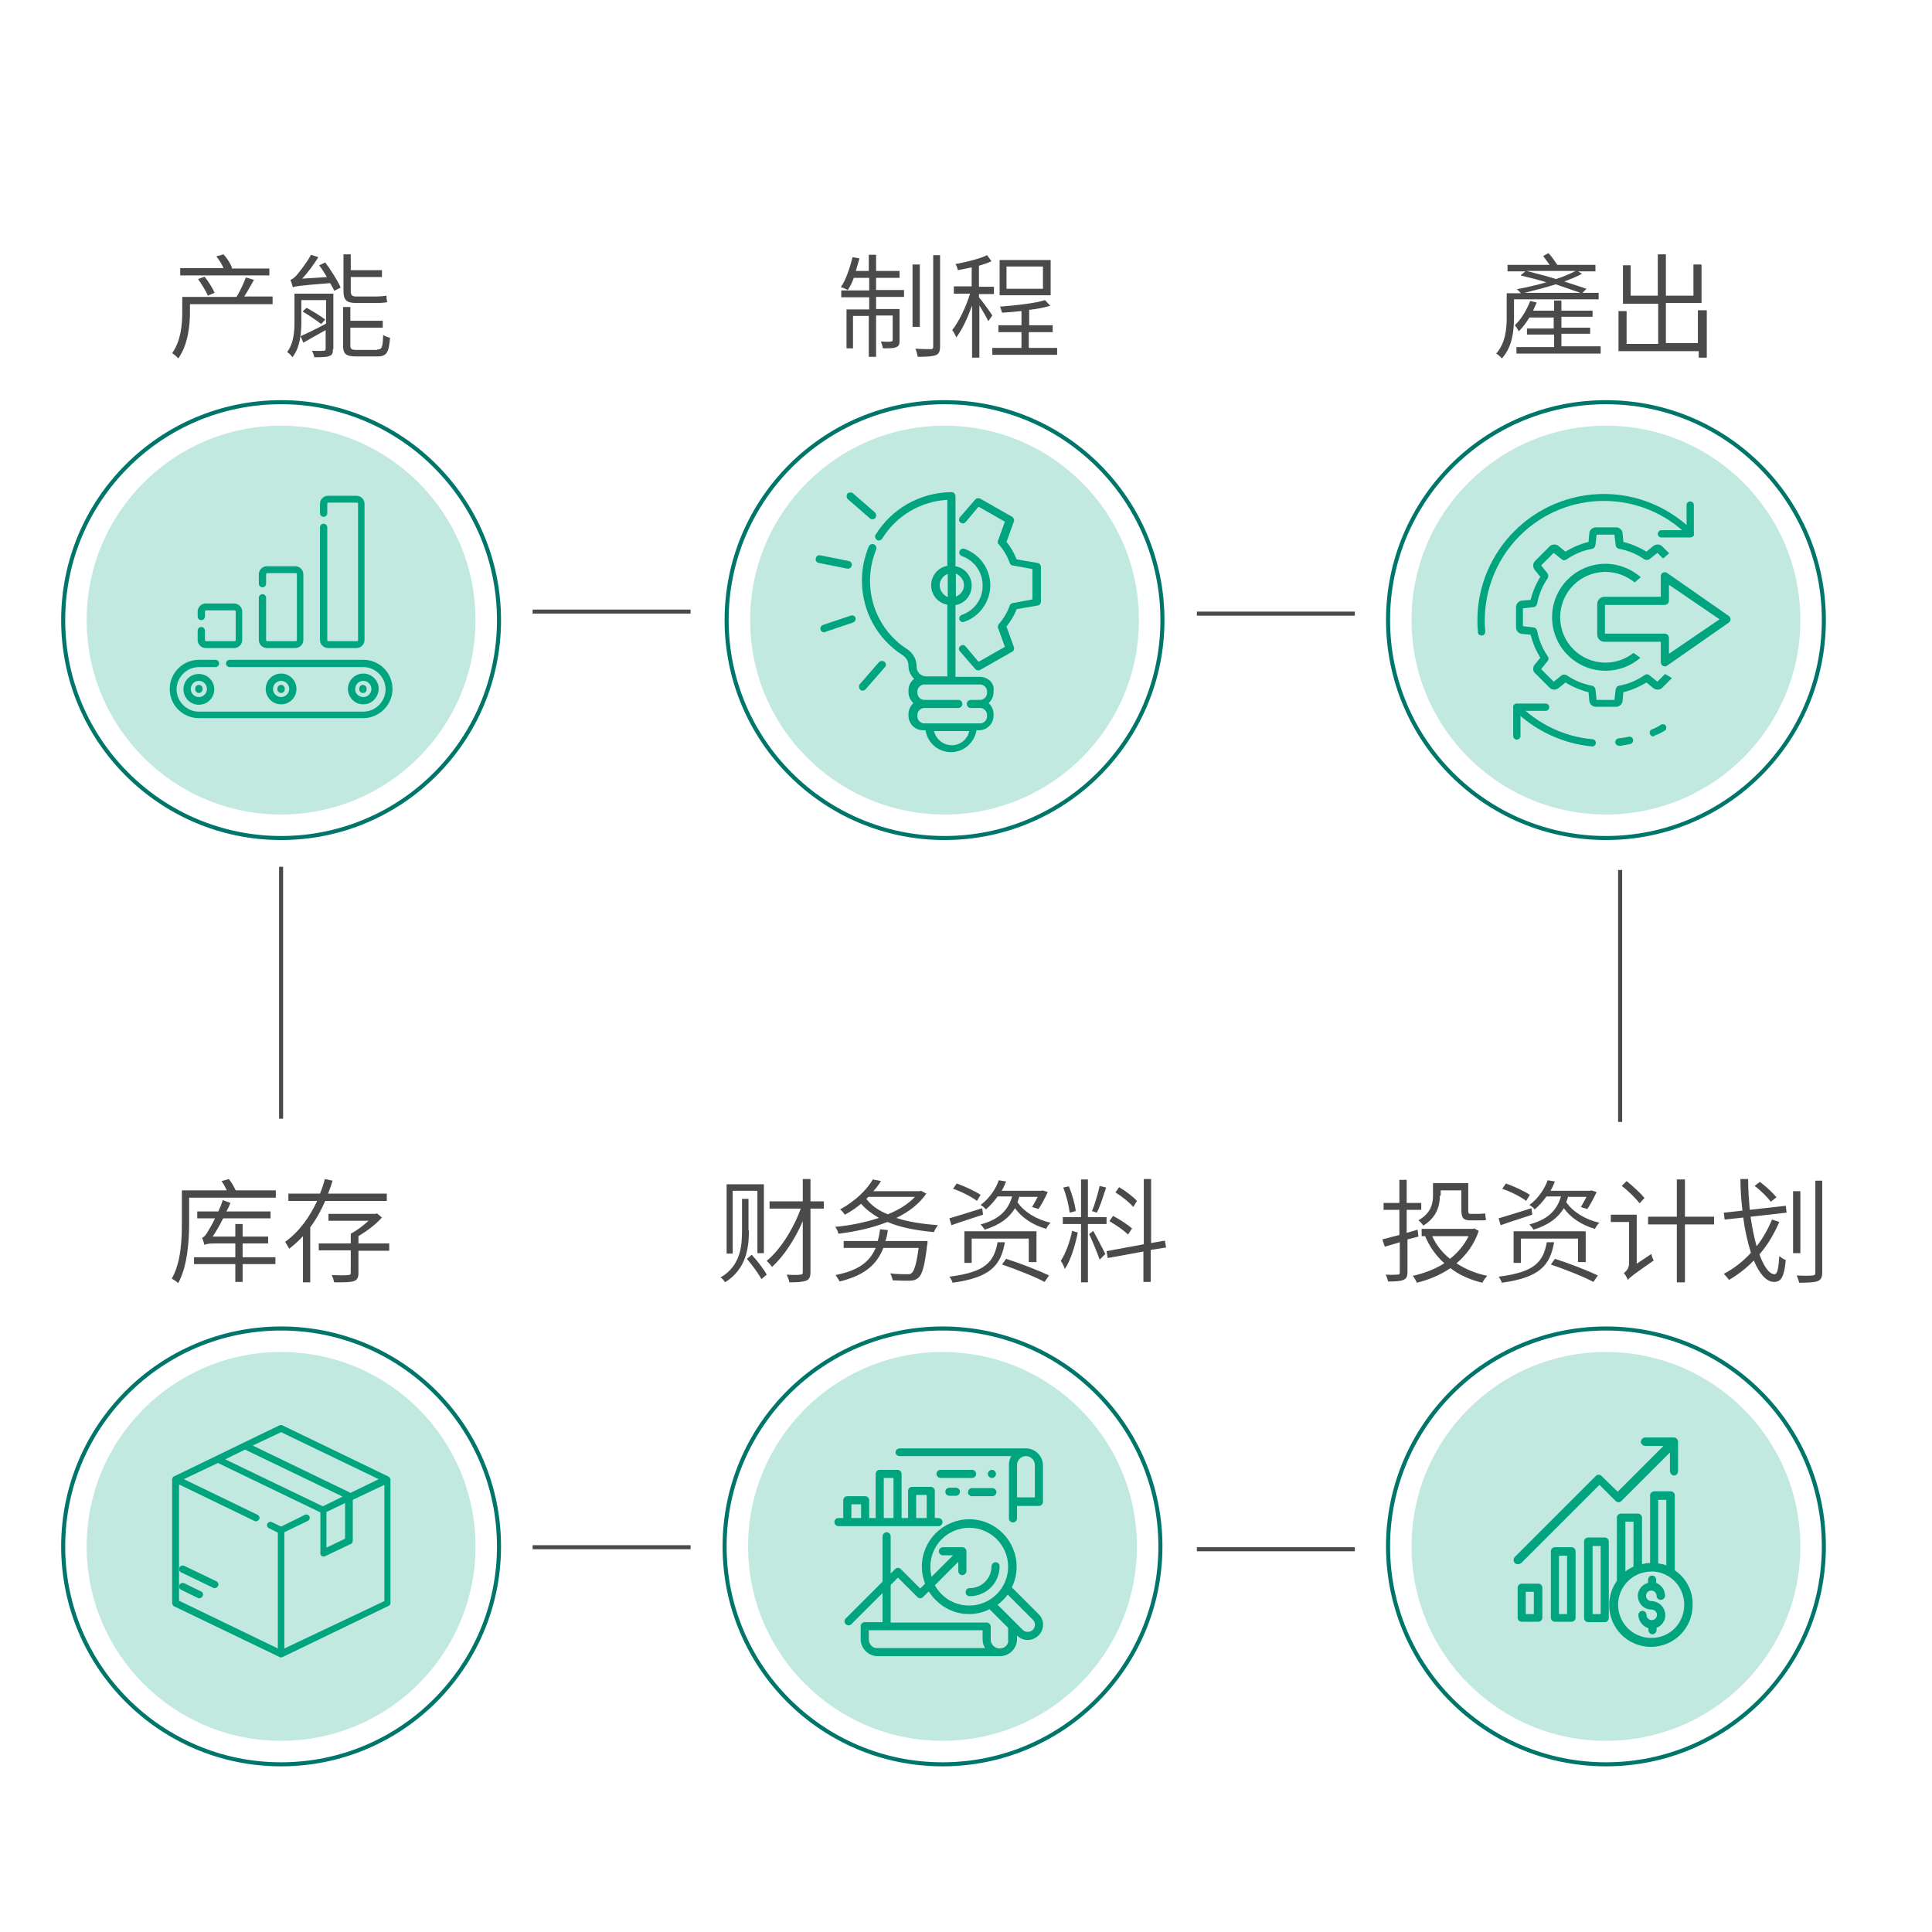<?xml version="1.0" encoding="utf-8"?>
<!-- Generator: Adobe Illustrator 25.0.0, SVG Export Plug-In . SVG Version: 6.00 Build 0)  -->
<svg version="1.1" xmlns="http://www.w3.org/2000/svg" xmlns:xlink="http://www.w3.org/1999/xlink" x="0px" y="0px"
	 viewBox="0 0 477 477" style="enable-background:new 0 0 477 477;" xml:space="preserve">
<style type="text/css">
	.st0{opacity:0.14;fill:#00A47E;}
	.st1{opacity:0.24;fill:#00A47E;}
	.st2{fill:#00A47E;}
	.st3{fill:#4A4A4A;}
	.st4{fill:#404040;}
	.st5{fill:none;stroke:#00756A;stroke-miterlimit:10;}
	.st6{fill:none;stroke:#4A4A4A;stroke-miterlimit:10;}
	.st7{stroke:#000000;stroke-width:0.5;stroke-miterlimit:10;}
	.st8{fill:none;stroke:#000000;stroke-width:2.8;stroke-linecap:round;stroke-linejoin:round;stroke-miterlimit:10;}
	.st9{fill:none;stroke:#000000;stroke-width:2.7;stroke-linecap:round;stroke-linejoin:round;stroke-miterlimit:10;}
	.st10{fill:none;stroke:#000000;stroke-width:2.641;stroke-linecap:round;stroke-linejoin:round;stroke-miterlimit:10;}
	.st11{fill:#00A47E;stroke:#00A47E;stroke-width:0.5;stroke-linecap:round;stroke-linejoin:round;stroke-miterlimit:10;}
	.st12{display:none;}
	.st13{display:inline;}
	.st14{display:inline;fill:#00A47E;}
	.st15{fill:none;stroke:#00A47E;stroke-width:2;stroke-linecap:round;stroke-linejoin:round;stroke-miterlimit:10;}
	.st16{fill:#00A47E;stroke:#00A47E;stroke-width:0.508;stroke-linecap:round;stroke-linejoin:round;stroke-miterlimit:10;}
</style>
<g id="圖層_1">
</g>
<g id="圖層_2">
</g>
<g id="圖層_3">
	<circle class="st1" cx="69.4" cy="153.1" r="48"/>
	<circle class="st1" cx="233.2" cy="153.1" r="48"/>
	<circle class="st1" cx="396.5" cy="153.1" r="48"/>
	<circle class="st1" cx="396.5" cy="381.8" r="48"/>
	<circle class="st1" cx="232.7" cy="381.8" r="48"/>
	<circle class="st1" cx="69.4" cy="381.8" r="48"/>
	<g>
		<g>
			<path class="st3" d="M67.3,75.1H46.9v2c0,3.3-0.5,8.1-2.9,11.4c-0.3-0.4-1.1-1.1-1.5-1.3C44.7,84.1,45,80,45,77.1v-3.8h13.4
				c0.8-1.3,1.8-3.4,2.3-4.8l2,0.6c-0.8,1.4-1.6,2.9-2.4,4.1h7V75.1z M66.5,68h-22v-1.8h10.7c-0.4-0.9-1.1-2.1-1.8-2.9l1.8-0.5
				c0.9,1,1.8,2.4,2.1,3.4l-0.2,0.1h9.4V68z M51.3,73c-0.4-1.1-1.5-2.8-2.4-4.1l1.6-0.6c1,1.2,2,2.9,2.5,4L51.3,73z"/>
			<path class="st3" d="M82.2,86.2c0,1-0.2,1.5-0.9,1.7c-0.7,0.3-1.9,0.3-3.7,0.3c-0.1-0.5-0.3-1.1-0.6-1.6c1.4,0.1,2.6,0,2.9,0
				c0.4,0,0.5-0.1,0.5-0.5v-4.6c-2,1.1-3.9,2.2-5.5,3.1l-0.7-1.6c1.6-0.7,3.9-1.8,6.3-3.1v-5.8h-6.1v5.4c0,2.7-0.3,6.3-2.2,8.7
				c-0.2-0.4-0.9-1-1.3-1.3c1.6-2.1,1.8-5,1.8-7.4v-7h9.6V86.2z M80.3,64.8c1.4,1.9,3.1,4.5,3.8,6.2l-1.6,0.8
				c-0.2-0.6-0.6-1.2-1-1.9c-7.7,0.6-8.6,0.8-9.2,1c-0.1-0.4-0.4-1.3-0.6-1.8c0.4-0.1,0.9-0.5,1.5-1.1c0.5-0.6,2.4-2.9,3.6-5.1
				l1.8,0.6c-1.2,1.9-2.6,3.8-4,5.3l6.1-0.4c-0.6-1-1.2-2-1.9-2.9L80.3,64.8z M75.7,76c1.6,0.9,3.6,2.1,4.6,2.9l-1,1.1
				c-1-0.8-3.1-2.2-4.6-3.1L75.7,76z M87.8,74.8c-2.3,0-3-0.8-3-3v-9h1.8v3.9h7.7v1.7h-7.7v3.4c0,1,0.3,1.4,1.2,1.4h5.3
				c0.7,0,1.8-0.1,2.3-0.2c0,0.5,0.1,1.2,0.2,1.6c-0.4,0.1-1.4,0.2-2.4,0.2H87.8z M93.1,86.3c1.2,0,1.4-0.5,1.5-3.6
				c0.4,0.3,1.2,0.6,1.7,0.7c-0.3,3.6-0.8,4.6-3.1,4.6h-5.2c-2.6,0-3.3-0.6-3.3-2.7v-9.5h1.8v3.4h8v1.7h-8v4.4
				c0,0.9,0.3,1.1,1.7,1.1H93.1z"/>
		</g>
	</g>
	<g>
		<g>
			<path class="st3" d="M216.3,71.6h6.9v1.7h-6.9v3h5.8v7.7c0,0.9-0.1,1.4-0.8,1.7c-0.6,0.3-1.7,0.3-3.3,0.3
				c-0.1-0.5-0.3-1.1-0.5-1.7c1.3,0.1,2.2,0.1,2.5,0c0.3,0,0.4-0.1,0.4-0.4v-6h-4.1v10.2h-1.8V78h-3.9v8H209v-9.6h5.6v-3h-6.9v-1.7
				h6.9v-3.1h-3.8c-0.4,1.1-0.9,2.2-1.5,3c-0.4-0.2-1.2-0.6-1.7-0.7c1.3-1.9,2.2-4.7,2.9-7.4l1.7,0.3c-0.3,1-0.6,2.1-0.9,3.1h3.2v-4
				h1.8v4h5.8v1.7h-5.8V71.6z M227.1,80.7h-1.8V65.3h1.8V80.7z M232.1,63v22.5c0,1.3-0.3,1.9-1.1,2.2c-0.8,0.3-2.4,0.4-4.4,0.4
				c-0.1-0.5-0.3-1.4-0.6-2c1.7,0.1,3.3,0.1,3.8,0.1c0.4,0,0.6-0.1,0.6-0.6V63H232.1z"/>
			<path class="st3" d="M244,79.3c-0.4-0.9-1.4-2.6-2.2-3.9v12.9H240V75.4c-1.1,3.1-2.5,6.1-3.9,7.9c-0.2-0.5-0.6-1.3-1-1.8
				c1.6-2,3.4-5.7,4.4-9h-4v-1.8h4.4V66c-1.2,0.3-2.4,0.5-3.4,0.7c-0.1-0.4-0.3-1.1-0.6-1.5c2.7-0.5,6-1.3,7.8-2.2l1.1,1.5
				c-0.9,0.4-2,0.8-3.1,1.1v5.2h3.7v1.8h-3.7v0.8c0.8,0.9,2.9,3.8,3.3,4.5L244,79.3z M261,85.9v1.7h-16v-1.7h7.2v-3.9h-5.7v-1.7h5.7
				v-3.5c-1.7,0.2-3.3,0.3-4.8,0.4c-0.1-0.4-0.3-1-0.5-1.5c3.9-0.3,8.6-0.8,11.1-1.6l1.3,1.4c-1.4,0.4-3.2,0.8-5.2,1v3.8h5.8v1.7
				H254v3.9H261z M259.4,72.9h-12.6v-8.7h12.6V72.9z M257.5,65.8h-9v5.5h9V65.8z"/>
		</g>
	</g>
	<circle class="st5" cx="69.4" cy="153.1" r="53.8"/>
	<g>
		<path class="st2" d="M96.9,170.1c0,4-3.3,7.2-7.2,7.2H49.1c-4,0-7.2-3.2-7.2-7.2c0-4,3.3-7.2,7.2-7.2h4.1c0.5,0,0.9,0.4,0.9,0.9
			s-0.4,0.9-0.9,0.9h-4.1c-3,0-5.5,2.5-5.5,5.5c0,3,2.5,5.5,5.5,5.5h40.6c3,0,5.5-2.5,5.5-5.5c0-3-2.5-5.5-5.5-5.5h-33
			c-0.5,0-0.9-0.4-0.9-0.9s0.4-0.9,0.9-0.9h33C93.7,162.9,96.9,166.1,96.9,170.1z M48.2,170v0.2c0,0.5,0.4,0.9,0.9,0.9
			c0.5,0,0.9-0.4,0.9-0.9V170c0-0.5-0.4-0.9-0.9-0.9C48.6,169.1,48.2,169.5,48.2,170z M65.9,160h7c1.1,0,2-0.9,2-2v-16.2
			c0-1.1-0.9-2-2-2h-7c-1.1,0-2,0.9-2,2v2.3c0,0.5,0.4,0.9,0.9,0.9c0.5,0,0.9-0.4,0.9-0.9v-2.3c0-0.2,0.1-0.3,0.3-0.3h7
			c0.2,0,0.3,0.1,0.3,0.3v16.2c0,0.2-0.1,0.3-0.3,0.3h-7c-0.2,0-0.3-0.1-0.3-0.3v-10.4c0-0.5-0.4-0.9-0.9-0.9
			c-0.5,0-0.9,0.4-0.9,0.9v10.4C63.9,159.1,64.8,160,65.9,160z M81,160h7c1.1,0,2-0.9,2-2v-33.6c0-1.1-0.9-2-2-2h-7
			c-1.1,0-2,0.9-2,2v2.3c0,0.5,0.4,0.9,0.9,0.9c0.5,0,0.9-0.4,0.9-0.9v-2.3c0-0.2,0.1-0.3,0.3-0.3h7c0.2,0,0.3,0.1,0.3,0.3v33.6
			c0,0.2-0.1,0.3-0.3,0.3h-7c-0.2,0-0.3-0.1-0.3-0.3v-27.8c0-0.5-0.4-0.9-0.9-0.9c-0.5,0-0.9,0.4-0.9,0.9v27.8
			C79,159.1,79.9,160,81,160z M50.8,160h7c1.1,0,2-0.9,2-2v-7c0-1.1-0.9-2-2-2h-7c-1.1,0-2,0.9-2,2v1.2c0,0.5,0.4,0.9,0.9,0.9
			c0.5,0,0.9-0.4,0.9-0.9V151c0-0.2,0.1-0.3,0.3-0.3h7c0.2,0,0.3,0.1,0.3,0.3v7c0,0.2-0.1,0.3-0.3,0.3h-7c-0.2,0-0.3-0.1-0.3-0.3
			v-2.3c0-0.5-0.4-0.9-0.9-0.9c-0.5,0-0.9,0.4-0.9,0.9v2.3C48.8,159.1,49.7,160,50.8,160z M90.5,170.2V170c0-0.5-0.4-0.9-0.9-0.9
			c-0.5,0-0.9,0.4-0.9,0.9v0.2c0,0.5,0.4,0.9,0.9,0.9C90.2,171.1,90.5,170.7,90.5,170.2z M89.7,173.9c-2.1,0-3.8-1.7-3.8-3.8
			c0-2.1,1.7-3.8,3.8-3.8c2.1,0,3.8,1.7,3.8,3.8C93.4,172.2,91.8,173.9,89.7,173.9z M89.7,172.1c1.1,0,2-0.9,2-2c0-1.1-0.9-2-2-2
			c-1.1,0-2,0.9-2,2C87.6,171.2,88.6,172.1,89.7,172.1z M69.4,173.9c-2.1,0-3.8-1.7-3.8-3.8c0-2.1,1.7-3.8,3.8-3.8s3.8,1.7,3.8,3.8
			C73.2,172.2,71.5,173.9,69.4,173.9z M69.4,172.1c1.1,0,2-0.9,2-2c0-1.1-0.9-2-2-2s-2,0.9-2,2C67.4,171.2,68.3,172.1,69.4,172.1z
			 M70.3,170.2V170c0-0.5-0.4-0.9-0.9-0.9s-0.9,0.4-0.9,0.9v0.2c0,0.5,0.4,0.9,0.9,0.9S70.3,170.7,70.3,170.2z M49.1,166.4
			c2.1,0,3.8,1.7,3.8,3.8c0,2.1-1.7,3.8-3.8,3.8s-3.8-1.7-3.8-3.8C45.3,168,47,166.4,49.1,166.4z M49.1,168.1c-1.1,0-2,0.9-2,2
			c0,1.1,0.9,2,2,2c1.1,0,2-0.9,2-2C51.1,169,50.2,168.1,49.1,168.1z"/>
	</g>
	<circle class="st5" cx="233.2" cy="153.1" r="53.8"/>
	<g>
		<g>
			<path class="st3" d="M373.8,73.9v4.5c0,3.1-0.4,7.3-3,10.1c-0.3-0.4-1-1-1.4-1.2c2.3-2.6,2.6-6.2,2.6-8.9v-6h3.5
				c-0.3-0.3-0.7-0.8-1-1c2.3-0.4,4.8-1,7.3-1.7c-2.2-0.7-4.4-1.2-6.4-1.7l1.2-1h-4.4v-1.6h10.4c-0.5-0.7-1.1-1.5-1.6-2.2l1.3-0.7
				c0.8,0.8,1.6,2,2.2,2.9h9.4v1.6h-4.3l1,0.6c-1.3,0.7-2.8,1.3-4.4,1.9c2.1,0.7,4.1,1.3,5.5,1.8l-1,1h4v1.6H373.8z M395.2,85.7v1.6
				h-20.8v-1.6h9.3v-3.1H377v-1.5h6.6v-2.7h-6c-0.8,1.3-1.7,2.5-2.6,3.4c-0.2-0.3-0.7-1.2-1-1.5c1.6-1.5,2.9-3.7,3.8-6l1.6,0.4
				c-0.3,0.7-0.6,1.3-0.9,2h5.2v-2.5h1.8v2.5h7.7v1.5h-7.7v2.7h7.1v1.5h-7.1v3.1H395.2z M390.2,72.3c-1.7-0.6-3.8-1.3-6.1-2.1
				c-2.5,0.8-5.3,1.5-7.7,2.1H390.2z M376.9,66.9c2.3,0.6,4.8,1.2,7.3,2c1.8-0.6,3.5-1.3,4.8-2H376.9z"/>
			<path class="st3" d="M421.4,76.7v11.6h-2v-1.6h-19.8v-9.9h2v8.1h7.8v-9.9h-8.7v-9.5h1.9V73h6.7V62.8h2V73h6.8v-7.7h2v9.5h-8.8
				v9.9h7.9v-8.1H421.4z"/>
		</g>
	</g>
	<circle class="st5" cx="396.5" cy="153.1" r="53.8"/>
	<g>
		<g>
			<path class="st3" d="M46.7,295.7v6.3c0,4.3-0.4,10.6-2.7,14.8c-0.3-0.3-1.1-0.9-1.6-1.1c2.3-4,2.5-9.6,2.5-13.7v-8.1h11.1
				c-0.4-0.8-0.8-1.6-1.3-2.3l1.8-0.5c0.7,0.8,1.3,2,1.7,2.8h9.9v1.8H46.7z M68,312.1h-8.1v4.4h-1.8v-4.4H47.9v-1.7h10.2v-3.4h-5
				c-1.4,0-2.3,0.1-2.6,0.4c-0.1-0.4-0.4-1.3-0.6-1.8c0.4-0.1,1-0.7,1.5-1.7c0.3-0.5,1-1.6,1.7-3.1h-4.4v-1.7h5.2
				c0.4-0.9,0.8-1.8,1.1-2.8l1.9,0.7c-0.3,0.7-0.6,1.4-1,2.1h10.9v1.7H55.1c-0.8,1.6-1.7,3.2-2.6,4.5h5.6v-3.1h1.8v3.1h6.3v1.7h-6.3
				v3.4H68V312.1z"/>
			<path class="st3" d="M80.3,296.5c-1,2.3-2.2,4.5-3.7,6.5v13.6h-1.8v-11.4c-1,1.1-2.2,2.2-3.4,3.1c-0.2-0.4-0.7-1.2-1-1.7
				c3.5-2.5,6.1-6.2,7.9-10.1h-7.1v-1.8h7.8c0.5-1.2,0.9-2.4,1.2-3.6l1.9,0.4c-0.3,1.1-0.7,2.2-1.1,3.2h14.5v1.8H80.3z M96.1,308.8
				h-7.6v5.5c0,1.1-0.3,1.7-1.1,2c-0.9,0.3-2.4,0.3-4.9,0.3c-0.1-0.5-0.3-1.2-0.6-1.8c1.9,0.1,3.6,0.1,4.1,0c0.5,0,0.6-0.2,0.6-0.6
				v-5.5h-7.9v-1.7h7.9v-2.4c1.5-0.8,3.1-2,4.4-3.2h-9.9v-1.7h11.6l0.4-0.1l1.2,1c-1.5,1.7-3.8,3.4-5.8,4.6v1.8h7.6V308.8z"/>
		</g>
	</g>
	<circle class="st5" cx="69.4" cy="381.8" r="53.8"/>
	<g>
		<g>
			<path class="st3" d="M184.9,303.8c0,4.2-0.6,9.5-5.9,12.8c-0.2-0.4-0.7-1-1.1-1.2c5-2.9,5.3-7.9,5.3-11.5v-7.9h1.6V303.8z
				 M180.9,309.5h-1.5v-17.1h9.2v17H187V294h-6.1V309.5z M185.6,309.8c1.4,1.5,3,3.6,3.7,4.9l-1.3,1.1c-0.7-1.3-2.3-3.5-3.6-5
				L185.6,309.8z M203.4,298.4h-3.3v15.7c0,1.2-0.3,1.8-1.1,2.1c-0.8,0.3-2.1,0.4-4.1,0.4c-0.1-0.5-0.4-1.4-0.7-1.9
				c1.5,0.1,2.9,0.1,3.4,0c0.4,0,0.6-0.1,0.6-0.6v-12.6c-1.9,4.4-4.7,8.7-7.6,11.3c-0.3-0.5-0.9-1.1-1.3-1.5
				c3.3-2.7,6.6-7.9,8.4-12.9H190v-1.8h8.2v-5.5h1.9v5.5h3.3V298.4z"/>
			<path class="st3" d="M228.7,294.7c-1.7,2.5-4.3,4.5-7.4,6c3,1,6.5,1.5,10.3,1.8c-0.4,0.4-0.8,1.1-1,1.7
				c-4.3-0.4-8.2-1.1-11.5-2.5c-3.8,1.5-8,2.4-12.1,2.9c-0.1-0.5-0.4-1.2-0.8-1.7c3.6-0.3,7.4-1.1,10.8-2.2c-1.7-1-3.2-2.1-4.4-3.5
				c-1.2,1-2.5,1.9-4,2.7c-0.3-0.4-0.8-1.1-1.2-1.3c3.9-2.1,6.7-5,8.1-7.4l2,0.4c-0.5,0.8-1.1,1.7-1.9,2.5h11.5l0.3-0.1L228.7,294.7
				z M229,306.6c0,0,0,0.6-0.1,0.8c-0.6,5.2-1.2,7.3-2.2,8.1c-0.6,0.5-1.2,0.7-2.2,0.7c-0.8,0-2.4,0-4.1-0.1
				c-0.1-0.5-0.3-1.2-0.6-1.7c1.7,0.2,3.5,0.2,4.1,0.2c0.6,0,0.9,0,1.2-0.3c0.6-0.5,1.2-2.3,1.7-6.2h-8.7c-1.8,4.6-5.2,6.9-10.8,8.3
				c-0.2-0.4-0.7-1.2-1-1.6c5.1-1,8.3-2.9,9.9-6.7h-7.9v-1.7h8.4c0.3-0.9,0.4-1.8,0.6-2.9l1.9,0.2c-0.1,1-0.3,1.9-0.6,2.7H229z
				 M213.9,296c1.2,1.6,3,2.9,5.3,3.8c2.7-1.1,5-2.5,6.7-4.3h-11.5L213.9,296z"/>
			<path class="st3" d="M242.7,299.9c-2.7,0.9-5.6,1.8-7.8,2.6l-0.5-1.7c2-0.6,5-1.5,8.1-2.5L242.7,299.9z M248.1,306.7
				c-1,5.7-3.5,8.7-12.9,10c-0.1-0.4-0.5-1.1-0.8-1.5c8.9-1.1,11-3.6,11.9-8.5H248.1z M241.2,296.5c-1.3-1-3.8-2.3-5.9-3l0.9-1.3
				c2,0.7,4.6,1.9,5.9,2.8L241.2,296.5z M254,311.7v-5.9h-14.1v6h-1.8v-7.8h17.8v7.6H254z M251.7,295.2c-0.1,0.6-0.3,1-0.5,1.6
				c1.6,2.4,4.7,4.3,8.2,5.1c-0.4,0.3-0.9,1-1.1,1.5c-3.2-0.9-6-2.7-7.7-5.1c-1.4,2.3-3.6,4.1-7.5,5.3c-0.2-0.4-0.7-1-1-1.3
				c5-1.3,6.9-3.9,7.8-6.9h-3.6c-0.8,1.1-1.7,2.2-2.9,3.2c-0.3-0.4-0.9-0.9-1.3-1.1c2.3-1.7,3.8-4.1,4.5-6.1l1.8,0.3
				c-0.3,0.7-0.6,1.5-1.1,2.3h9.8l0.3-0.1l1.3,0.4c-0.7,1.5-1.6,3.2-2.3,4.2l-1.6-0.5c0.4-0.6,0.9-1.6,1.4-2.5H251.7z M248.4,310.8
				c3.5,1.1,8.1,2.9,10.6,4.1l-1.1,1.6c-2.4-1.3-7-3.1-10.5-4.3L248.4,310.8z"/>
			<path class="st3" d="M266.1,304.3c-0.6,3.1-1.8,7-3.2,9c-0.2-0.6-0.6-1.5-1-2c1.1-1.6,2.3-4.8,2.8-7.4L266.1,304.3z M268.6,302.2
				v14.4h-1.7v-14.4h-4.5v-1.7h4.5v-9.3h1.7v9.3h4.6v1.7H268.6z M264.1,299.4c-0.2-1.7-0.8-4.2-1.6-6.2l1.4-0.3
				c0.8,1.9,1.5,4.4,1.7,6.1L264.1,299.4z M269.9,303.9c0.5,0.8,2.5,4.7,3,5.7l-1.4,1.4c-0.5-1.5-2-5.1-2.6-6.3L269.9,303.9z
				 M273.1,293.2c-0.7,2.1-1.5,4.7-2.3,6.2l-1.2-0.4c0.7-1.6,1.5-4.4,1.9-6.2L273.1,293.2z M284.1,308.6v7.9h-1.8V309l-8.8,1.6
				l-0.3-1.7l9.2-1.7v-16.1h1.8v15.8l3.4-0.6l0.3,1.7L284.1,308.6z M278.5,304.8c-1-1-3-2.4-4.6-3.3l0.9-1.3
				c1.7,0.9,3.7,2.2,4.7,3.1L278.5,304.8z M279.8,298c-0.9-1.1-2.8-2.6-4.4-3.6l0.9-1.3c1.7,1,3.5,2.4,4.4,3.4L279.8,298z"/>
		</g>
	</g>
	<circle class="st5" cx="232.7" cy="381.8" r="53.8"/>
	<g>
		<g>
			<path class="st3" d="M347.5,306v8.1c0,1.1-0.3,1.6-1,1.9c-0.7,0.3-1.8,0.4-3.8,0.4c-0.1-0.5-0.3-1.2-0.6-1.7c1.3,0.1,2.5,0,2.9,0
				c0.4,0,0.6-0.1,0.6-0.5v-7.5c-1.3,0.4-2.6,0.8-3.7,1.1l-0.6-1.8c1.2-0.3,2.6-0.7,4.2-1.1v-6.2h-3.9v-1.7h3.9v-5.7h1.8v5.7h3.6
				v1.7h-3.6v5.7c0.9-0.3,1.8-0.5,2.7-0.8l0.2,1.7L347.5,306z M365.1,303.9c-1.1,3.3-3.1,6-5.5,8c2.1,1.4,4.7,2.5,7.6,3.1
				c-0.4,0.4-1,1.2-1.2,1.7c-3-0.7-5.7-1.9-7.9-3.6c-2.5,1.7-5.4,2.9-8.3,3.6c-0.2-0.5-0.6-1.3-1-1.7c2.7-0.6,5.4-1.6,7.8-3.1
				c-2-1.8-3.6-4-4.7-6.6l0.1-0.1h-1v-1.8h12.6l0.4-0.1L365.1,303.9z M355.5,295.2c0,2.5-0.8,5.4-4.1,7.4c-0.2-0.4-0.9-1.1-1.2-1.3
				c3.1-1.8,3.6-4.1,3.6-6.1v-3.1h8.7v6.6c0,0.8,0.1,1,0.5,1h2.3c0.4,0,1-0.1,1.4-0.1c0,0.4,0.1,1.2,0.2,1.6
				c-0.3,0.1-0.9,0.1-1.5,0.1h-2.4c-1.8,0-2.2-0.7-2.2-2.7v-4.7h-5.1V295.2z M353.6,305.2c1,2.2,2.5,4.1,4.4,5.6
				c1.9-1.5,3.5-3.4,4.6-5.6H353.6z"/>
			<path class="st3" d="M378.3,299.9c-2.7,0.9-5.6,1.8-7.8,2.6l-0.5-1.7c2-0.6,5-1.5,8.1-2.5L378.3,299.9z M383.7,306.7
				c-1,5.7-3.5,8.7-12.9,10c-0.1-0.4-0.5-1.1-0.8-1.5c8.9-1.1,11-3.6,11.9-8.5H383.7z M376.8,296.5c-1.3-1-3.8-2.3-5.9-3l0.9-1.3
				c2,0.7,4.6,1.9,5.9,2.8L376.8,296.5z M389.6,311.7v-5.9h-14.1v6h-1.8v-7.8h17.8v7.6H389.6z M387.2,295.2c-0.1,0.6-0.3,1-0.5,1.6
				c1.6,2.4,4.7,4.3,8.2,5.1c-0.4,0.3-0.9,1-1.1,1.5c-3.2-0.9-6-2.7-7.7-5.1c-1.4,2.3-3.6,4.1-7.5,5.3c-0.2-0.4-0.7-1-1-1.3
				c5-1.3,6.9-3.9,7.8-6.9h-3.6c-0.8,1.1-1.7,2.2-2.9,3.2c-0.3-0.4-0.9-0.9-1.3-1.1c2.3-1.7,3.8-4.1,4.5-6.1l1.8,0.3
				c-0.3,0.7-0.6,1.5-1.1,2.3h9.8l0.3-0.1l1.3,0.4c-0.7,1.5-1.6,3.2-2.3,4.2l-1.6-0.5c0.4-0.6,0.9-1.6,1.4-2.5H387.2z M383.9,310.8
				c3.5,1.1,8.1,2.9,10.6,4.1l-1.1,1.6c-2.4-1.3-7-3.1-10.5-4.3L383.9,310.8z"/>
			<path class="st3" d="M407.7,309.6c0.1,0.5,0.4,1.3,0.6,1.6c-5.2,3.6-5.9,4.2-6.4,4.8c-0.2-0.5-0.6-1.3-1-1.7
				c0.5-0.3,1.3-1.1,1.3-2.3v-10.3h-4.5v-1.8h6.4V312L407.7,309.6z M404.8,297.1c-0.9-1.2-2.8-3.1-4.4-4.3l1.2-1.2
				c1.6,1.3,3.5,3,4.4,4.2L404.8,297.1z M423.2,302.3H416v14.3h-2v-14.3h-7.1v-1.9h7.1v-9.2h2v9.2h7.2V302.3z"/>
			<path class="st3" d="M432.2,300.4c0.4,2.7,0.9,5.2,1.5,7.3c1.5-1.9,2.8-4.2,3.8-6.6l1.8,0.6c-1.3,3-2.9,5.7-4.9,8
				c1.1,3.1,2.5,4.9,3.7,4.9c0.7,0,1-1.3,1.2-4.5c0.4,0.4,1.1,0.8,1.6,1c-0.4,4.1-1.1,5.4-2.9,5.4c-1.9,0-3.6-2-5-5.3
				c-1.8,1.9-3.9,3.5-6.1,4.8c-0.3-0.4-0.9-1.1-1.3-1.5c2.5-1.3,4.8-3.1,6.7-5.2c-0.8-2.5-1.5-5.5-1.9-8.7l-4.6,0.5l-0.2-1.7
				l4.6-0.5c-0.3-2.5-0.5-5.2-0.5-7.8h1.9c0,2.6,0.2,5.2,0.4,7.6l8.9-1l0.2,1.7L432.2,300.4z M437.2,296.7c-0.8-1.1-2.5-2.8-4-3.9
				l1.3-1c1.5,1.1,3.2,2.7,4.1,3.8L437.2,296.7z M444.5,309.4h-1.8v-15.3h1.8V309.4z M449.9,291.4v22.7c0,1.3-0.3,1.8-1.1,2.2
				c-0.8,0.3-2.2,0.4-4.6,0.4c-0.1-0.5-0.4-1.3-0.6-1.8c1.8,0.1,3.4,0.1,3.9,0c0.5,0,0.7-0.2,0.7-0.7v-22.7H449.9z"/>
		</g>
	</g>
	<circle class="st5" cx="396.5" cy="381.8" r="53.8"/>
	<g>
		<path class="st2" d="M241.9,167.1h-6v-17.7c2.3-0.4,4-2.4,4-4.8c0-2.4-1.7-4.4-4-4.8v-17.3c0-0.5-0.4-1-1-1c-0.1,0-0.2,0-0.3,0
			l0,0c-3.7,0.1-7.4,1.1-10.7,3c-3.1,1.8-5.8,4.4-7.7,7.5c-0.3,0.4-0.1,1,0.3,1.3c0.4,0.3,1,0.1,1.3-0.3c3.5-5.7,9.5-9.2,16.1-9.6
			v16.3c-2.3,0.4-4,2.4-4,4.8c0,2.4,1.7,4.4,4,4.8v17.7h-5.2c-0.7,0-1.3-0.3-1.7-0.7c-0.5-0.5-0.7-1.1-0.7-1.8
			c0-1.7-0.9-3.3-2.3-4.2c-5.8-3.7-9.2-10.1-9.2-16.9c0-2.6,0.5-5.2,1.5-7.7c0.2-0.5,0-1-0.5-1.3c-0.5-0.2-1,0-1.3,0.5
			c-1.1,2.7-1.7,5.5-1.7,8.4c0,7.5,3.7,14.4,10.1,18.5c0.9,0.6,1.4,1.6,1.4,2.6c0,1.2,0.5,2.3,1.3,3.1c0,0,0.1,0.1,0.1,0.1
			c-0.9,0.7-1.4,1.7-1.4,2.9v0.4c0,1.1,0.5,2,1.2,2.7c-0.7,0.7-1.2,1.6-1.2,2.7v0.4c0,2,1.6,3.6,3.6,3.6h0.6
			c0.5,3.1,3.1,5.4,6.3,5.4s5.8-2.4,6.3-5.4h0.6c2,0,3.6-1.6,3.6-3.6v-0.4c0-1.1-0.5-2-1.2-2.7c0.7-0.7,1.2-1.6,1.2-2.7v-0.4
			C245.6,168.7,243.9,167.1,241.9,167.1z M238,144.5c0,1.3-0.9,2.4-2,2.8v-5.7C237.1,142.1,238,143.2,238,144.5z M232,144.5
			c0-1.3,0.9-2.4,2-2.8v5.7C232.9,147,232,145.8,232,144.5z M235,184c-2.1,0-3.9-1.5-4.4-3.5h8.7C238.9,182.5,237.1,184,235,184z
			 M239.7,172.8c-0.5,0-1,0.4-1,1c0,0.5,0.4,1,1,1h2.3c0.9,0,1.7,0.8,1.7,1.7v0.4c0,0.9-0.8,1.7-1.7,1.7h-13.8
			c-0.9,0-1.7-0.8-1.7-1.7v-0.4c0-0.9,0.8-1.7,1.7-1.7h8.4c0.5,0,1-0.4,1-1c0-0.5-0.4-1-1-1h-8.4c-0.9,0-1.7-0.8-1.7-1.7v-0.4
			c0-0.9,0.8-1.7,1.7-1.7h0.8c0,0,0,0,0,0h6.1c0,0,0,0,0,0h6.9c0.9,0,1.7,0.8,1.7,1.7v0.4c0,0.9-0.8,1.7-1.7,1.7H239.7z"/>
		<path class="st2" d="M256.2,139l-5.2-0.9c-0.6-1.5-1.4-3-2.5-4.3l1.8-5c0.2-0.4,0-0.9-0.4-1.2l-7.9-4.5c-0.4-0.2-0.9-0.1-1.2,0.2
			l-3.8,4.4c-0.3,0.4-0.3,1,0.1,1.3c0.4,0.3,1,0.3,1.3-0.1l3.2-3.8l6.5,3.7l-1.7,4.7c-0.1,0.3-0.1,0.7,0.2,0.9
			c1.2,1.4,2.1,2.9,2.7,4.6c0.1,0.3,0.4,0.6,0.7,0.6l4.9,0.9v7.5l-4.9,0.9c-0.3,0.1-0.6,0.3-0.7,0.6c-0.6,1.7-1.5,3.2-2.7,4.6
			c-0.2,0.3-0.3,0.6-0.2,0.9l1.7,4.7l-6.5,3.7l-3.2-3.8c-0.3-0.4-0.9-0.5-1.3-0.1c-0.4,0.3-0.5,0.9-0.1,1.3l3.8,4.4
			c0.2,0.2,0.5,0.3,0.7,0.3c0.2,0,0.3,0,0.5-0.1l7.9-4.5c0.4-0.2,0.6-0.7,0.4-1.2l-1.8-5c1-1.3,1.9-2.7,2.5-4.3l5.2-0.9
			c0.5-0.1,0.8-0.5,0.8-0.9V140C257,139.5,256.7,139.1,256.2,139z"/>
		<path class="st2" d="M237.5,151.8c-0.5,0.2-0.8,0.7-0.6,1.2c0.1,0.4,0.5,0.6,0.9,0.6c0.1,0,0.2,0,0.3-0.1c3.8-1.3,6.4-5,6.4-9
			s-2.6-7.7-6.4-9c-0.5-0.2-1,0.1-1.2,0.6c-0.2,0.5,0.1,1,0.6,1.2c3.1,1.1,5.1,4,5.1,7.2C242.7,147.8,240.6,150.7,237.5,151.8z"/>
		<path class="st2" d="M209.4,140.4c0.4,0,0.8-0.3,0.9-0.8c0.1-0.5-0.2-1-0.8-1.1l-7-1.4c-0.5-0.1-1,0.2-1.1,0.8
			c-0.1,0.5,0.2,1,0.8,1.1l7,1.4C209.3,140.4,209.4,140.4,209.4,140.4z"/>
		<path class="st2" d="M209.4,123.3l5.4,4.7c0.2,0.2,0.4,0.2,0.6,0.2c0.3,0,0.5-0.1,0.7-0.3c0.3-0.4,0.3-1-0.1-1.4l-5.4-4.7
			c-0.4-0.3-1-0.3-1.4,0.1C208.9,122.4,209,123,209.4,123.3z"/>
		<path class="st2" d="M218.4,163.4c-0.4-0.3-1-0.3-1.4,0.1l-4.7,5.4c-0.3,0.4-0.3,1,0.1,1.4c0.2,0.2,0.4,0.2,0.6,0.2
			c0.3,0,0.5-0.1,0.7-0.3l4.7-5.4C218.9,164.4,218.8,163.8,218.4,163.4z"/>
		<path class="st2" d="M210,152l-6.8,2.3c-0.5,0.2-0.8,0.7-0.6,1.2c0.1,0.4,0.5,0.6,0.9,0.6c0.1,0,0.2,0,0.3-0.1l6.8-2.3
			c0.5-0.2,0.8-0.7,0.6-1.2C211.1,152.1,210.5,151.8,210,152z"/>
	</g>
	<g>
		<path class="st2" d="M95.8,364.5l-26.1-12.6c-0.2-0.1-0.5-0.1-0.7,0L43,364.5c-0.3,0.1-0.5,0.4-0.5,0.8v30.5
			c0,0.3,0.2,0.6,0.5,0.8L69,409.1c0.1,0.1,0.2,0.1,0.4,0.1s0.2,0,0.4-0.1l26.1-12.6c0.3-0.1,0.5-0.4,0.5-0.8v-30.5
			C96.3,364.9,96.1,364.6,95.8,364.5z M69.4,353.6l24.1,11.6l-7,3.4c0,0-0.1-0.1-0.1-0.1l-24-11.6L69.4,353.6z M60.5,357.9
			l24.1,11.6l-4.9,2.4l-24.1-11.6L60.5,357.9z M80.6,373.3l4.6-2.2v8.8l-4.6,2.2V373.3z M70.2,407v-28.7l5.8-2.8
			c0.4-0.2,0.6-0.7,0.4-1.1c-0.2-0.4-0.7-0.6-1.1-0.4l-5.9,2.9l-2.3-1.1c-0.4-0.2-0.9,0-1.1,0.4c-0.2,0.4,0,0.9,0.4,1.1l2.2,1.1V407
			l-24.4-11.8v-28.7l18.6,9c0.1,0.1,0.2,0.1,0.4,0.1c0.3,0,0.6-0.2,0.8-0.5c0.2-0.4,0-0.9-0.4-1.1l-18.2-8.8l8.4-4l25.3,12.2
			c0,0,0,0,0,0v10.1c0,0.3,0.1,0.6,0.4,0.7c0.1,0.1,0.3,0.1,0.4,0.1c0.1,0,0.2,0,0.4-0.1l6.3-3c0.3-0.1,0.5-0.4,0.5-0.8v-10.1
			l7.8-3.7v28.7L70.2,407z"/>
		<path class="st2" d="M49.6,392.9l-4.1-2c-0.5-0.2-1,0-1.2,0.4c-0.2,0.5,0,1,0.4,1.2l4.1,2c0.1,0.1,0.3,0.1,0.4,0.1
			c0.3,0,0.7-0.2,0.8-0.5C50.3,393.7,50.1,393.1,49.6,392.9z"/>
		<path class="st2" d="M53.4,390.4l-7.9-3.8c-0.5-0.2-1,0-1.2,0.4c-0.2,0.5,0,1,0.4,1.2l7.9,3.8c0.1,0.1,0.3,0.1,0.4,0.1
			c0.3,0,0.7-0.2,0.8-0.5C54.1,391.2,53.9,390.7,53.4,390.4z"/>
	</g>
	<g>
		<path class="st2" d="M222.1,359.5h27.6c-0.4,0.6-0.6,1.4-0.6,2.2v13.2c0,0.6,0.5,1,1,1s1-0.5,1-1v-3.1h5.4c0.6,0,1-0.5,1-1v-9
			c0-2.3-1.9-4.2-4.2-4.2c-0.2,0-0.7,0-0.8,0h-30.4c-0.6,0-1,0.5-1,1S221.6,359.5,222.1,359.5z M255.5,361.7v8h-4.4v-8
			c0-1.2,1-2.2,2.2-2.2S255.5,360.5,255.5,361.7z"/>
		<path class="st2" d="M256.4,398.5l-6.6-6.6c0.8-1.5,1.2-3.3,1.2-5.1c0-6.4-5.2-11.7-11.7-11.7c-6.4,0-11.7,5.2-11.7,11.7
			c0,1.5,0.3,2.9,0.8,4.2l-1.2,1.2l-4.8-4.8c-0.2-0.2-0.4-0.3-0.7-0.3s-0.5,0.1-0.7,0.3l-1.1,1.1v-9.2c0-0.6-0.5-1-1-1s-1,0.5-1,1
			v11.2l-9.1,9.1c-0.4,0.4-0.4,1,0,1.4c0.2,0.2,0.5,0.3,0.7,0.3s0.5-0.1,0.7-0.3l7.7-7.7v7.2h-4.4c-0.6,0-1,0.5-1,1v3.2
			c0,2.3,1.9,4.2,4.2,4.2h30.2c2.3,0,4.2-1.9,4.2-4.2v-0.9c0.7,0.7,1.6,1.1,2.6,1.1c0,0,0,0,0,0c1,0,2-0.4,2.7-1.1
			C257.9,402.3,257.9,399.9,256.4,398.5z M229.7,386.8c0-5.3,4.3-9.6,9.6-9.6s9.6,4.3,9.6,9.6s-4.3,9.6-9.6,9.6c-3.7,0-6.8-2-8.5-5
			l5.8-5.8v2.3c0,0.6,0.5,1,1,1s1-0.5,1-1V383c0-0.6-0.5-1-1-1h-4.8c-0.6,0-1,0.5-1,1c0,0.6,0.5,1,1,1h2.5l-5.3,5.3
			C229.8,388.5,229.7,387.7,229.7,386.8z M214.5,404.7v-2.2h28.1v1.2c0,0,0,0.1,0,0.1c0,0,0,0.1,0,0.1v0.8c0,0.8,0.2,1.6,0.6,2.2
			h-26.6C215.5,407,214.5,406,214.5,404.7z M246.8,407c-1.2,0-2.2-1-2.2-2.2v-0.8c0,0,0-0.1,0-0.1c0,0,0-0.1,0-0.1v-2.2
			c0-0.6-0.5-1-1-1h-23.7v-9.3l1.8-1.8l4.8,4.8c0.2,0.2,0.4,0.3,0.7,0.3s0.5-0.1,0.7-0.3l1.4-1.4c2.1,3.3,5.7,5.6,9.9,5.6
			c1.8,0,3.6-0.4,5.1-1.2l4.6,4.6v2.9C249.1,406,248.1,407,246.8,407z M255,402.4c-0.3,0.3-0.8,0.5-1.3,0.5c0,0,0,0,0,0
			c-0.5,0-0.9-0.2-1.2-0.5l-6.2-6.2c1-0.7,1.8-1.6,2.5-2.5l6.2,6.2C255.7,400.6,255.7,401.7,255,402.4z"/>
		<path class="st2" d="M238.4,393.1c0,0.6,0.5,1,1,1c4.1,0,7.4-3.3,7.4-7.4c0-0.6-0.5-1-1-1s-1,0.5-1,1c0,3-2.4,5.4-5.4,5.4
			C238.8,392.1,238.4,392.6,238.4,393.1z"/>
		<path class="st2" d="M207,376.8h24.7c0.6,0,1-0.5,1-1c0-0.6-0.5-1-1-1h-0.9v-6.7c0-0.6-0.5-1-1-1h-4.6c-0.6,0-1,0.5-1,1v6.7h-1.6
			v-10.9c0-0.6-0.5-1-1-1h-4.4c-0.6,0-1,0.5-1,1v10.9h-1.6v-4.4c0-0.6-0.5-1-1-1h-4.4c-0.6,0-1,0.5-1,1v4.4H207c-0.6,0-1,0.5-1,1
			C206,376.3,206.5,376.8,207,376.8z M226.2,369.1h2.6v5.7h-2.6V369.1z M218.2,364.9h2.4v9.9h-2.4V364.9z M210.2,371.4h2.4v3.4h-2.4
			V371.4z"/>
		<path class="st2" d="M241,363.9c0-0.6-0.5-1-1-1h-7.8c-0.6,0-1,0.5-1,1s0.5,1,1,1h7.8C240.5,364.9,241,364.5,241,363.9z"/>
		<path class="st2" d="M245.6,363.2c-0.2-0.2-0.4-0.3-0.7-0.3s-0.5,0.1-0.7,0.3c-0.2,0.2-0.3,0.4-0.3,0.7c0,0.3,0.1,0.5,0.3,0.7
			c0.2,0.2,0.4,0.3,0.7,0.3s0.5-0.1,0.7-0.3c0.2-0.2,0.3-0.4,0.3-0.7C245.9,363.7,245.8,363.4,245.6,363.2z"/>
		<path class="st2" d="M234.4,367.3c-0.6,0-1,0.5-1,1c0,0.6,0.5,1,1,1h1.6c0.6,0,1-0.5,1-1c0-0.6-0.5-1-1-1H234.4z"/>
		<path class="st2" d="M240,369.4h5c0.6,0,1-0.5,1-1c0-0.6-0.5-1-1-1h-5c-0.6,0-1,0.5-1,1C238.9,368.9,239.4,369.4,240,369.4z"/>
	</g>
	<g>
		<path class="st2" d="M413.5,387.7v-18.5c0-0.6-0.5-1-1-1h-4c-0.6,0-1.1,0.4-1.1,1v16.7c-0.7,0-1.3,0.1-2,0.3v-11.5
			c0-0.6-0.5-1-1.1-1h-4c-0.6,0-1.1,0.4-1.1,1v15.6c-1.2,1.7-1.9,3.8-1.9,6c0,5.7,4.6,10.3,10.3,10.3c5.7,0,10.3-4.6,10.3-10.3
			C418,392.8,416.3,389.6,413.5,387.7z M409.4,370.3h2v16.2c-0.6-0.3-1.3-0.4-2-0.5V370.3z M401.3,375.7h2v11.1
			c-0.7,0.3-1.4,0.7-2,1.2V375.7z M407.7,404.4c-4.6,0-8.2-3.7-8.2-8.2c0-3.3,2-6.3,5.1-7.6c0.1,0,0.2-0.1,0.3-0.1
			c0.9-0.3,1.9-0.5,2.8-0.5c0.2,0,0.4,0,0.6,0h0c1.3,0.1,2.5,0.5,3.5,1.1c3.9,2.3,5.2,7.4,2.9,11.3
			C413.3,402.9,410.6,404.4,407.7,404.4z"/>
		<path class="st2" d="M407.7,392.7c0.7,0,1.3,0.6,1.3,1.3c0,0.6,0.5,1,1,1c0.6,0,1.1-0.5,1.1-1c0-1.4-0.9-2.7-2.2-3.2V390
			c0-0.6-0.5-1-1-1c-0.6,0-1,0.5-1,1v0.8c-1.8,0.5-2.9,2.3-2.4,4.1c0.4,1.5,1.7,2.5,3.3,2.5c0.7,0,1.3,0.6,1.3,1.3s-0.6,1.3-1.3,1.3
			s-1.3-0.6-1.3-1.3c0-0.6-0.5-1-1-1s-1,0.5-1,1v0c0,1.5,1.1,2.9,2.5,3.3v0.5c0,0.6,0.5,1,1,1s1-0.5,1-1v-0.6
			c1.8-0.7,2.6-2.7,1.9-4.4c-0.5-1.3-1.8-2.2-3.2-2.2c-0.7,0-1.3-0.6-1.3-1.3C406.4,393.3,406.9,392.7,407.7,392.7L407.7,392.7
			L407.7,392.7z"/>
		<path class="st2" d="M389,383c0-0.6-0.5-1-1-1h-4.1c-0.6,0-1,0.5-1,1v16.4c0,0.6,0.5,1,1,1h4.1c0.6,0,1-0.5,1-1V383z M386.9,398.5
			h-2v-14.4h2V398.5z"/>
		<path class="st2" d="M397.2,380.6c0-0.6-0.5-1-1-1h-4.1c-0.6,0-1,0.5-1,1v18.9c0,0.6,0.5,1,1,1h4.1c0.6,0,1-0.5,1-1V380.6z
			 M395.2,398.5h-2v-16.8h2V398.5z"/>
		<path class="st2" d="M380.8,392c0-0.6-0.5-1-1-1h-4.1c-0.6,0-1,0.5-1,1v7.4c0,0.6,0.5,1,1,1h4.1c0.6,0,1-0.5,1-1V392z
			 M378.7,398.5h-2V393h2V398.5z"/>
		<path class="st2" d="M375.6,385.9l19.3-19.3l4,4c0.2,0.2,0.5,0.3,0.7,0.3l0,0c0.3,0,0.5-0.1,0.7-0.3l12-12l0,4.6
			c0,0.6,0.5,1.1,1,1.1l0,0c0.6,0,1-0.5,1-1.1l0-7.2c0-0.6-0.5-1.1-1-1.1l0,0l-7.1,0c-0.6,0-1,0.5-1.1,1c0,0.6,0.5,1,1,1.1
			c0,0,0,0,0,0l0,0l4.6,0l-11.3,11.3l-4-3.9c-0.2-0.2-0.5-0.3-0.7-0.3l0,0c-0.3,0-0.5,0.1-0.7,0.3l-20,20c-0.4,0.4-0.4,1.1,0,1.5
			c0.2,0.2,0.5,0.3,0.7,0.3S375.4,386.1,375.6,385.9z"/>
	</g>
	<line class="st6" x1="131.5" y1="151" x2="170.5" y2="151"/>
	<line class="st6" x1="295.5" y1="151.5" x2="334.5" y2="151.5"/>
	<line class="st6" x1="131.5" y1="382" x2="170.5" y2="382"/>
	<line class="st6" x1="295.5" y1="382.5" x2="334.5" y2="382.5"/>
	<line class="st6" x1="69.4" y1="214" x2="69.4" y2="276.2"/>
	<line class="st6" x1="400" y1="214.8" x2="400" y2="277"/>
	<g>
		<g>
			<g>
				<path class="st2" d="M399.7,184.1c-0.5,0-0.9-0.4-0.9-0.9c0-0.4,0.3-0.8,0.8-0.9c0.8-0.1,1.7-0.2,2.5-0.4c0.5-0.1,1,0.2,1.1,0.7
					c0.1,0.5-0.2,1-0.7,1.1c-0.9,0.2-1.8,0.3-2.7,0.5C399.8,184.1,399.7,184.1,399.7,184.1L399.7,184.1z"/>
				<path class="st2" d="M393.1,184.3C393.1,184.3,393,184.3,393.1,184.3c-7.3-0.7-14.1-3.9-19.3-9c-0.3-0.4-0.3-0.9,0-1.3
					c0.3-0.3,0.9-0.3,1.2,0c4.9,4.8,11.2,7.9,18.1,8.5c0.5,0,0.9,0.4,0.9,0.9C394,183.9,393.6,184.3,393.1,184.3L393.1,184.3z"/>
				<path class="st2" d="M408.2,181.8c-0.5,0-0.9-0.4-0.9-0.9c0-0.4,0.2-0.7,0.5-0.8c0.8-0.3,1.6-0.7,2.3-1.2c0.4-0.2,1-0.1,1.2,0.3
					c0.2,0.4,0.1,1-0.3,1.2c-0.8,0.5-1.6,0.9-2.5,1.2C408.5,181.7,408.4,181.8,408.2,181.8L408.2,181.8z"/>
				<path class="st2" d="M418,131.1c-6.6-6.6-15.8-9.9-25-9c-17.2,1.7-29.7,16.9-28.1,34c0,0.5,0.4,0.8,0.9,0.8c0,0,0.1,0,0.1,0
					c0.5,0,0.8-0.5,0.8-1c-0.8-8.7,2.3-17.4,8.5-23.6c11.5-11.5,30.1-11.5,41.6,0c0.3,0.3,0.9,0.3,1.3,0
					C418.3,132.1,418.3,131.5,418,131.1z"/>
				<path class="st2" d="M417.3,132.7h-7.1c-0.5,0-0.9-0.4-0.9-0.9c0-0.5,0.4-0.9,0.9-0.9h6.2v-6.2c0-0.5,0.4-0.9,0.9-0.9
					s0.9,0.4,0.9,0.9v7.1C418.2,132.3,417.8,132.7,417.3,132.7z"/>
				<path class="st2" d="M374.5,182.6c-0.5,0-0.9-0.4-0.9-0.9v-7.1c0-0.5,0.4-0.9,0.9-0.9h7.1c0.5,0,0.9,0.4,0.9,0.9
					c0,0.5-0.4,0.9-0.9,0.9h-6.2v6.2C375.4,182.2,375,182.6,374.5,182.6z"/>
			</g>
			<path class="st2" d="M411.1,166.4l-1.9,1.9l-2-1.6c-0.3-0.3-0.8-0.3-1.2,0c-1.9,1.3-4,2.2-6.3,2.6c-0.4,0.1-0.7,0.4-0.8,0.9
				l-0.3,2.6h-4.4l-0.3-2.6c0-0.4-0.4-0.8-0.8-0.9c-2.3-0.4-4.4-1.3-6.3-2.6c-0.4-0.2-0.8-0.2-1.2,0l-2,1.6l-3.1-3.1l1.6-2
				c0.3-0.3,0.3-0.8,0-1.2c-1.3-1.9-2.2-4.1-2.6-6.3c-0.1-0.4-0.4-0.7-0.9-0.8l-2.6-0.3v-4.4l2.6-0.3c0.4,0,0.8-0.4,0.9-0.8
				c0.4-2.3,1.3-4.4,2.6-6.3c0.2-0.4,0.2-0.8,0-1.2l-1.6-2l3.1-3.1l2,1.6c0.3,0.3,0.8,0.3,1.2,0c1.9-1.3,4-2.2,6.3-2.6
				c0.4-0.1,0.7-0.4,0.8-0.9l0.3-2.6h4.4l0.3,2.6c0,0.4,0.4,0.8,0.8,0.9c2.3,0.4,4.4,1.3,6.3,2.6c0.4,0.2,0.8,0.2,1.2,0l2-1.6
				l1.4,1.4l1.5-1.3l-1.7-1.7c-0.6-0.6-1.5-0.6-2.2-0.1l-1.7,1.4c-1.8-1.1-3.7-1.9-5.7-2.4l-0.2-2.2c-0.1-0.8-0.8-1.4-1.6-1.4h-5
				c-0.8,0-1.5,0.6-1.6,1.4l-0.2,2.2c-2,0.5-3.9,1.3-5.7,2.4l-1.7-1.4c-0.6-0.5-1.6-0.5-2.2,0.1l-3.6,3.6c-0.6,0.6-0.6,1.5-0.1,2.2
				l1.4,1.7c-1.1,1.8-1.9,3.7-2.4,5.7l-2.2,0.2c-0.8,0.1-1.4,0.8-1.4,1.6v5c0,0.8,0.6,1.5,1.4,1.6l2.2,0.2c0.5,2,1.3,3.9,2.4,5.7
				l-1.4,1.7c-0.5,0.6-0.5,1.6,0.1,2.1l3.6,3.6c0.6,0.6,1.5,0.6,2.2,0.1l1.7-1.4c1.8,1.1,3.7,1.9,5.7,2.4l0.2,2.2
				c0.1,0.8,0.8,1.4,1.6,1.4h5c0.8,0,1.5-0.6,1.6-1.4l0.2-2.2c2-0.5,3.9-1.3,5.7-2.4l1.7,1.4c0.6,0.5,1.6,0.5,2.2-0.1l2.4-2.4
				L411.1,166.4z"/>
			<path class="st2" d="M403.3,161.2c-1.9,1.5-4.3,2.4-6.9,2.4c-6.2,0-11.2-5-11.2-11.2s5-11.2,11.2-11.2v0c2.7,0,5.2,1,7.2,2.6
				l1.5-1.3c-2.3-2-5.4-3.3-8.7-3.3c-7.3,0-13.2,5.9-13.2,13.2c0,7.3,5.9,13.2,13.2,13.2c3.3,0,6.3-1.2,8.6-3.2L403.3,161.2z"/>
			<g class="st12">
				<path class="st14" d="M418.6,179.5c-0.5,0-1-0.4-1-1c0-0.3,0.1-0.6,0.3-0.7c0.5-0.5,1.1-1,1.5-1.4c8.2-8.3,11.5-20.3,8.5-31.6
					c-0.2-0.5,0.1-1.1,0.7-1.2s1.1,0.1,1.2,0.7c0,0,0,0,0,0.1c3.2,12-0.2,24.7-9,33.5c-0.5,0.5-1.1,1-1.6,1.5
					C419.1,179.4,418.8,179.5,418.6,179.5z"/>
				<path class="st14" d="M412.3,139.6l-1.6,2c-0.3,0.3-0.3,0.8,0,1.2c1.3,1.9,2.2,4,2.6,6.3c0.1,0.4,0.4,0.7,0.9,0.8l2.6,0.3v4.4
					l-2.6,0.3c-0.4,0-0.8,0.4-0.9,0.8c-0.4,2.3-1.3,4.4-2.6,6.3c-0.2,0.4-0.2,0.8,0,1.2l1.6,2l-1.2,1.2l1.7,1.1l1.2-1.2
					c0.6-0.6,0.6-1.5,0.1-2.2l-1.4-1.7c1.1-1.8,1.9-3.7,2.4-5.7l2.2-0.2c0.8-0.1,1.4-0.8,1.4-1.6v-5c0-0.8-0.6-1.5-1.4-1.6l-2.2-0.2
					c-0.5-2-1.3-3.9-2.4-5.7l1.4-1.7c0.5-0.6,0.5-1.6-0.1-2.2l-1.8-1.8l-1.5,1.3L412.3,139.6z"/>
				<path class="st14" d="M407.6,152.4c0,3.6-1.7,6.8-4.3,8.8l1.7,1.1c2.8-2.4,4.6-6,4.6-9.9c0-3.9-1.7-7.5-4.5-9.9l-1.5,1.3
					C406,145.9,407.6,149,407.6,152.4z"/>
			</g>
		</g>
		<path class="st16" d="M426.7,152.3l-15.2-10.6c-0.2-0.2-0.5-0.2-0.8-0.1c-0.3,0.1-0.4,0.4-0.4,0.7v5.3h-14.2
			c-0.8,0-1.5,0.7-1.5,1.5v7.6c0,0.8,0.7,1.5,1.5,1.5h14.2v5.3c0,0.3,0.2,0.6,0.4,0.7c0.3,0.1,0.6,0.1,0.8-0.1l15.2-10.6
			C427.1,153.2,427.1,152.6,426.7,152.3z M411.8,161.9v-4.4c0-0.4-0.3-0.8-0.8-0.8h-15v-7.6h15c0.4,0,0.8-0.3,0.8-0.8v-4.4l13.2,9
			L411.8,161.9z"/>
	</g>
</g>
</svg>

